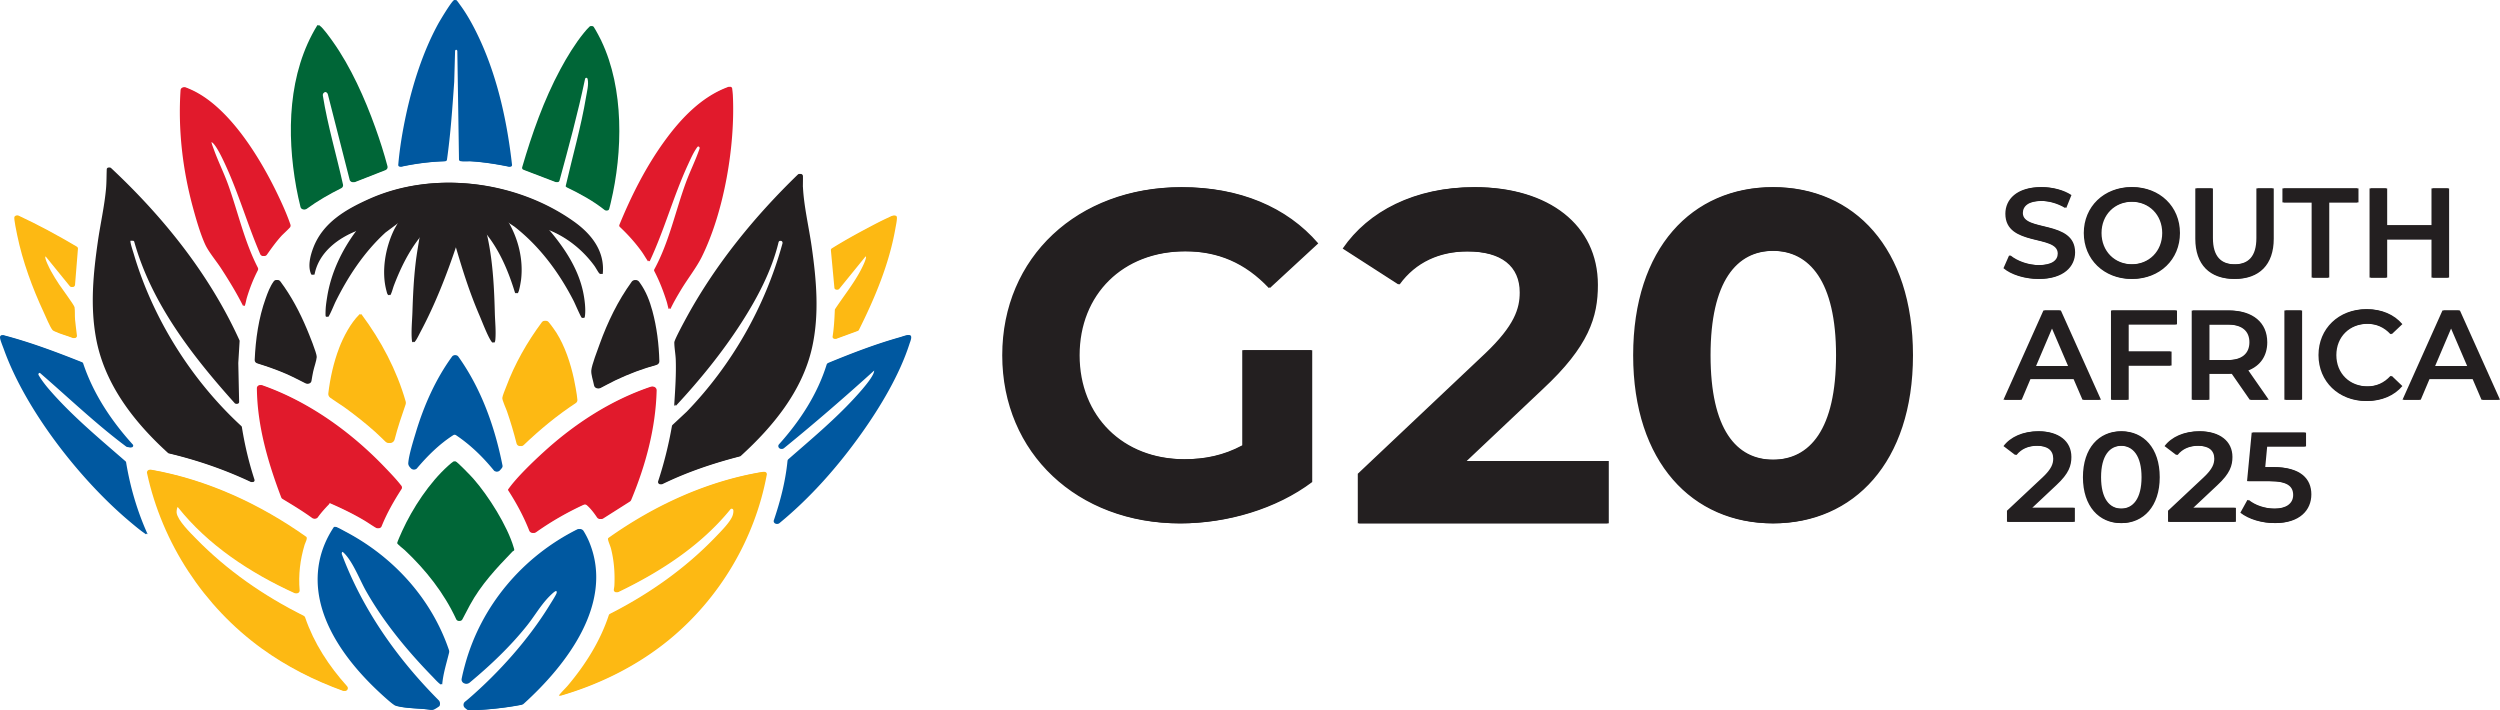 <svg xmlns="http://www.w3.org/2000/svg" id="Layer_2" data-name="Layer 2" viewBox="0 0 1189.95 338.16"><defs><style>.cls-1{fill:#231f20}.cls-2{fill:#006637}.cls-3{fill:#0058a0}.cls-4{fill:#fdb913}.cls-5{fill:#e11a2c}</style></defs><g id="Layer_1-2" data-name="Layer 1"><path d="M591.88 211.97c-9.06 4.86-18.12 6.63-27.84 6.63-29.61 0-50.16-20.55-50.16-49.5s20.55-49.5 50.61-49.5c15.69 0 28.73 5.52 40 17.46l22.98-21.21c-15.03-17.46-37.57-26.74-64.75-26.74-49.28 0-85.08 33.37-85.08 80s35.8 80 84.41 80c22.1 0 45.52-6.85 62.54-19.67v-62.76h-32.71v45.3ZM698.1 219.43l36.18-34.16c22.02-20.45 26.29-34.38 26.29-49.66 0-28.54-23.37-46.51-58.42-46.51-28.31 0-50.33 11.46-62.47 29.21l26.52 17.08c7.64-10.56 19.1-15.73 32.58-15.73 16.63 0 25.17 7.19 25.17 19.55 0 7.64-2.47 15.73-16.4 28.99l-60.67 57.3v23.59h118.87v-29.66h-67.64ZM874.52 169.1c0 35.14-12.38 49.72-30.28 49.72s-30.05-14.58-30.05-49.72 12.37-49.72 30.05-49.72 30.28 14.58 30.28 49.72m36.02 0c0-51.05-28.07-80-66.3-80s-66.29 28.95-66.29 80 28.28 80 66.29 80 66.3-28.95 66.3-80M970.75 132.75c11.5 0 16.96-5.82 16.96-12.62 0-15.59-24.87-9.71-24.87-18.74 0-3.22 2.64-5.76 9.11-5.76 3.65 0 7.79 1.09 11.56 3.34l2.46-6.13c-3.66-2.43-8.93-3.76-13.96-3.76-11.5 0-16.9 5.82-16.9 12.68 0 15.77 24.93 9.77 24.93 18.93 0 3.16-2.76 5.52-9.29 5.52-5.15 0-10.49-1.94-13.84-4.67l-2.7 6.13c3.47 3.03 10.01 5.09 16.54 5.09M1029.77 110.91c0 8.67-6.29 14.92-14.74 14.92s-14.74-6.25-14.74-14.92 6.29-14.92 14.74-14.92 14.74 6.25 14.74 14.92m7.85 0c0-12.62-9.59-21.84-22.59-21.84s-22.59 9.28-22.59 21.84 9.59 21.84 22.59 21.84 22.59-9.22 22.59-21.84M1063.92 132.75c11.44 0 18.34-6.73 18.34-19.11V89.68h-7.67v23.66c0 8.73-3.83 12.5-10.61 12.5s-10.67-3.76-10.67-12.5V89.68h-7.79v23.96c0 12.37 6.89 19.11 18.4 19.11M1100.89 132.14h7.79V96.35h13.91v-6.67h-35.6v6.67h13.9v35.79zM1157.94 89.68v17.53h-21.69V89.68h-7.79v42.46h7.79v-18.2h21.69v18.2h7.79V89.68h-7.79zM984.98 174.24h-15.87l7.9-18.56 7.96 18.56Zm15.03 16.01-19.07-42.46h-7.72l-19.01 42.46h8.09l4.16-9.83h21.12l4.23 9.83h8.2ZM1036.21 154.4v-6.61h-30.83v42.46h7.84V174h20.4v-6.68h-20.4V154.4h22.99zM1071.27 162.9c0 5.34-3.56 8.49-10.44 8.49h-9.17v-16.92h9.17c6.88 0 10.44 3.09 10.44 8.43m7.9 0c0-9.4-6.88-15.1-17.98-15.1h-17.38v42.46h7.84v-12.37h9.53c.54 0 1.09 0 1.63-.06l8.63 12.44h8.45l-9.71-13.95c5.73-2.24 8.99-6.98 8.99-13.41M1087.92 147.79h7.84v42.46h-7.84zM1126.72 190.86c6.94 0 12.85-2.49 16.77-7.1l-5.07-4.85c-3.08 3.4-6.88 5.03-11.28 5.03-8.75 0-15.08-6.19-15.08-14.92s6.34-14.92 15.08-14.92c4.41 0 8.21 1.64 11.28 4.97l5.07-4.79c-3.92-4.61-9.83-7.1-16.71-7.1-12.97 0-22.63 9.16-22.63 21.84s9.65 21.84 22.57 21.84M1166.96 155.68l7.97 18.56h-15.87l7.9-18.56Zm-3.8-7.89-19.01 42.46h8.09l4.16-9.83h21.12l4.22 9.83h8.21l-19.07-42.46h-7.72ZM967.31 241.7l11.5-10.8c5.96-5.52 7.13-9.28 7.13-13.41 0-7.52-6.02-12.19-15.37-12.19-7.07 0-13.03 2.61-16.35 7.04l5.6 4.25c2.4-3.03 5.9-4.43 10.08-4.43 5.29 0 7.99 2.24 7.99 6.13 0 2.37-.74 4.85-4.92 8.8l-17.09 16.01v5.28h31.72v-6.67h-20.29ZM1019.93 227.14c0 10.25-4.06 14.98-9.96 14.98s-9.9-4.73-9.9-14.98 4.06-14.98 9.9-14.98 9.96 4.73 9.96 14.98m8.06 0c0-13.95-7.75-21.84-18.01-21.84s-17.95 7.89-17.95 21.84 7.75 21.84 17.95 21.84 18.01-7.89 18.01-21.84M1043.97 241.7l11.5-10.8c5.96-5.52 7.13-9.28 7.13-13.41 0-7.52-6.02-12.19-15.37-12.19-7.07 0-13.03 2.61-16.35 7.04l5.6 4.25c2.4-3.03 5.9-4.43 10.08-4.43 5.29 0 7.99 2.24 7.99 6.13 0 2.37-.74 4.85-4.92 8.8l-17.09 16.01v5.28h31.72v-6.67h-20.29ZM1082.33 222.35h-4.12l.92-9.83h18.5v-6.61h-25.27l-2.21 23.11h10.39c8.91 0 11.56 2.55 11.56 6.61s-3.38 6.49-9.1 6.49c-4.86 0-9.53-1.64-12.66-4.19l-3.38 6.13c3.93 3.09 10.08 4.91 16.17 4.91 11.56 0 17.03-6.19 17.03-13.65s-5.1-12.98-17.83-12.98" class="cls-1"/><path d="M348.8 45.03c-.05-.91-.18-1.93-.3-2.91a.918.918 0 0 0-1.22-.75c-12.81 4.63-22.71 15.18-30.49 25.94-8.79 12.15-15.7 25.86-21.37 39.7a.898.898 0 0 0 .22 1.01c3.79 3.56 7.26 7.41 10.31 11.62 1.02 1.4 1.86 2.94 2.84 4.36.13.19-.04.4.49.28 7-14.93 11.28-30.96 18.19-45.93 1.15-2.49 2.27-5.07 3.77-7.38.09-.14.35-.53.69-1 .61-.86 1.97-.18 1.63.82-1.86 5.47-4.5 10.67-6.49 16.1-5.04 13.74-7.97 28.36-15.03 41.32-.15.26-.15.58 0 .85 2.42 4.63 4.3 9.49 5.88 14.47.32 1.02.51 2.1.81 3.12.09.32-.13.38.44.32 1.49-3.16 3.29-6.22 5.1-9.22 3.02-5.02 7.3-10.47 9.8-15.55 10.68-21.67 15.96-53.16 14.74-77.15M310.21 184.14c-18.93 6.39-36.11 17.59-50.77 30.95-5.11 4.65-12.72 11.94-16.68 17.45-.16.22-.43.46-.33.76 3.94 6.08 7.42 12.51 10.07 19.25.41 1.05 1.71 1.44 2.64.79 7.18-5.09 14.83-9.48 22.84-13.17.63-.29 1.37-.19 1.89.26 1.89 1.64 3.46 3.72 4.88 5.83.53.79 1.6 1.02 2.4.5l12.61-8c.31-.19.54-.47.68-.81 6.87-16.45 11.66-34.2 12.11-52.12.03-1.22-1.17-2.1-2.33-1.7M191.1 232.85c.34-.53.31-1.22-.1-1.71-.1-.13-.21-.25-.29-.35-2.12-2.73-5.14-5.87-7.57-8.4-16.05-16.77-36.16-31.25-58.29-39-.97-.34-1.99.38-1.98 1.4.18 17.91 5.28 35.33 11.58 51.94.12.31.33.57.62.74 4.79 2.9 9.6 5.79 14.13 9.09.67.48 1.6.34 2.07-.33 1.61-2.23 3.35-4.16 5.31-6.18.31-.31.23-.84.84-.65 5.56 2.4 11.02 5.04 16.23 8.11 2 1.17 3.9 2.55 5.89 3.71.77.45 1.77.11 2.1-.71 2.49-6.2 5.83-12.04 9.44-17.66M137.94 108.35c.36-.4.47-.96.3-1.46-1.65-4.81-3.76-9.5-5.95-14.08-8.34-17.44-23.22-42.18-41.6-50.26-.29-.13-1.23-.54-2.14-.89-.93-.35-1.95.29-2.01 1.28-1.24 18.72.99 37.82 5.9 55.87 1.48 5.46 3.49 12.45 5.82 17.54 1.64 3.56 5.26 7.84 7.51 11.29 3.78 5.82 7.44 11.78 10.54 17.99.29.07.25-.23.32-.44.38-1.1.54-2.36.88-3.49 1.35-4.48 3.05-8.84 5.2-12.99.22-.42.22-.92 0-1.34-6.41-12.49-9.38-26.29-14.09-39.41-2.06-5.74-4.84-11.23-6.87-16.94-.28-.78-.95-2.41-1.03-3.12-.05-.46.23-.4.51-.29 2.16.87 5.92 9.25 6.99 11.59 6.2 13.6 10.32 28.04 16.24 41.76.46 1.07 1.92 1.22 2.59.27 2.18-3.09 4.38-6.17 6.93-8.97.56-.62 2.9-2.74 3.97-3.94" class="cls-5"/><path d="M184.44 79.14c-1.63-6.18-3.62-12.38-5.79-18.41-4.96-13.84-11.7-28.95-20.24-40.94-1.28-1.8-4.57-6.45-6.21-7.57-.19-.13-.23-.3-.55-.21-14 22.75-14.67 51.54-10.03 77.22.56 3.11 1.26 6.21 2.01 9.28.26 1.05 1.5 1.51 2.38.87 5.16-3.76 10.71-6.97 16.44-9.81.63-.31.97-1 .82-1.68-3.09-14.02-7.3-28.1-9.58-42.26 0-.03-.01-.07-.02-.1-.31-1.92 2.51-2.51 2.99-.62l10.37 40.66c.23.89 1.18 1.38 2.04 1.04l14.45-5.66c.72-.28 1.12-1.05.92-1.79m60.25 182.87c.21-.35-.05-1-.16-1.38-3-10.34-12.08-24.7-19.22-32.8-.97-1.1-7.79-8.26-8.56-8.28-.45-.01-2.27 1.64-2.75 2.06-9.02 8.08-16.98 20.18-21.99 31.14-.36.78-2.38 5.31-2.37 5.71.01.53 3.02 2.8 3.62 3.37 10.06 9.47 18.7 20.38 24.5 32.92.45.97 1.81 1 2.31.06l3.55-6.74c5.35-9.86 12.65-17.6 20.34-25.59.21-.21.69-.4.73-.47m41.58-242.54c-.37-.78-2.48-4.89-3.65-6.66-.32-.48-1-.56-1.42-.16-.94.89-1.85 1.98-2.65 2.94-4.18 5.11-8.12 11.58-11.24 17.4-7.89 14.68-13.5 30.66-18.17 46.63-.14.46.11.95.56 1.13l15.36 5.87c.52.2 1.09-.09 1.24-.62 4.37-16.05 8.76-32.12 12.17-48.41.21-.98 1.6-.99 1.83 0 .61 2.64-.32 5.97-.73 8.47-2.37 14.27-6.5 28.5-9.73 42.59l.25.28c.08.09.17.16.28.21 6.33 3.05 12.58 6.45 18.08 10.83.52.41 1.3.18 1.49-.45.34-1.15.7-2.76.79-3.13 5.74-24.05 6.36-54.2-4.47-76.89" class="cls-2"/><path d="M382.17 89.07c-.03-.66.05-3.26.02-5.22-.02-.94-1.16-1.42-1.84-.76-20.49 19.83-38.92 42.43-52.66 67.43-.99 1.81-6.13 11.22-6.13 12.46 0 2.52.6 5.65.69 8.28.23 6.8-.25 13.92-.68 20.71-.02.34-.08.93.12 1.21 11.35-12.2 22.05-25.34 31.07-39.35 7.6-11.81 14.51-24.76 17.81-38.49.12-.5.57-.85 1.09-.83h.37c.7.04 1.2.7 1.01 1.37-8.2 29.91-23.96 57.7-45.52 80.02l-6.78 6.33c-.17.16-.28.37-.32.6-1.56 8.9-3.74 17.68-6.56 26.26-.29.9.65 1.71 1.5 1.3 11.73-5.71 24.16-9.9 36.82-13.16.17-.04.33-.13.46-.25 15.3-13.92 29.24-30.85 33.87-51.45 3.57-15.91 2.1-32.31-.19-48.3-1.31-9.16-3.67-18.99-4.13-28.16M286.89 130.39c1.12-10.72-5.27-18.9-13.54-24.82-27.04-19.36-66.26-24.62-96.97-10.91-11.18 4.99-22.07 11.26-26.65 23.24-1.46 3.82-2.79 8.99-.94 12.82h.91c1.97-10.5 11.1-17.41 20.62-21.05-7.01 9.39-12.17 20.11-14.01 31.76-.28 1.75-.61 3.87-.7 5.62-.04.69-.13 2.96 0 3.46.04.15.48.32.57.31.52-.06 2.95-6.03 3.43-7 6.06-12.26 13.74-23.88 23.9-33.17l6.59-4.9c-.56 1.32-1.39 2.48-2.01 3.78-4.11 8.58-6.06 19.77-3.5 29.06.11.41.21.97.42 1.33.71 1.24 1.03.16 1.31-.54.47-1.17.76-2.42 1.21-3.6 3.17-8.29 7.24-16.61 12.89-23.49-.68 4.18-1.45 8.35-1.95 12.56-.93 7.82-1.31 15.66-1.56 23.53-.13 4.14-.69 9.69-.24 13.74.17 1.55.98.33 1.42-.35.75-1.17 1.54-2.84 2.22-4.12 6.83-12.86 12.27-26.77 16.9-40.56.5-.09.27.22.35.51 3.4 11.57 6.51 21.48 11.29 32.62 1.34 3.13 3.85 9.76 5.63 12.29.85 1.21 1.2.19 1.29-.83.36-4.13-.13-8.53-.24-12.65-.23-8.82-.61-17.59-1.78-26.36-.53-4-1.24-7.99-2.16-11.91 6.77 8.23 10.99 18.3 14.09 28.41.12.34.36.46.71.35.69-.21 1.56-5.72 1.66-6.64 1.05-9.46-1.35-19.21-6.14-27.36l3.49 2.31c12.04 9.36 21.34 21.92 28.24 35.4.55 1.07 3.44 7.76 3.83 7.97.49.25.79.09.88-.44.59-3.33-.1-8.5-.81-11.84-2.39-11.24-8.98-21.07-16.32-29.69 8.97 3.44 16.73 9.66 22.35 17.37.5.68 1.94 3.29 2.33 3.57.33.23.62.24 1 .2M121.14 228.33c-2.67-8.16-4.66-16.55-6.01-25.04a.842.842 0 0 0-.26-.49c-23.59-21.68-42.09-51.06-51.15-81.78-.47-1.6-1.57-4.71-1.65-6.21-.02-.45 0-.28.32-.33.4-.06.88 0 1.33 0 .37.01.69.27.79.63 8.24 29.38 27.68 54.35 47.8 76.78.54.6 1.53.21 1.51-.59l-.4-18.47v-.07l.63-10.41c0-.14-.02-.28-.08-.41-14.2-31.24-36.11-58.57-61.1-81.95-.54-.5-1.43-.14-1.46.59-.13 3.05-.07 6.11-.34 9.15-.74 8.36-2.72 16.98-3.91 25.33-2.2 15.35-3.66 30.51-.85 45.9 4.01 21.93 18.1 39.95 34.24 54.63.11.1.24.17.38.2 13.45 3.19 26.53 7.7 39 13.58.69.32 1.43-.32 1.19-1.04" class="cls-1"/><path d="M162.02 165.66c-2.63 6.86-4.27 14.28-5.15 21.59-.1.8.26 1.6.92 2.07 1.88 1.35 5.69 3.79 6.44 4.33 5.12 3.68 10.15 7.65 14.86 11.84 1.72 1.53 3.33 3.18 5 4.76 1.25 1.18 3.32.59 3.74-1.06 1.44-5.66 3.32-11.19 5.24-16.7.15-.44.17-.91.04-1.35-4.3-15.06-11.74-29.02-21.06-41.56-.33-.08-.35.05-.53.23-4.06 4.05-7.47 10.52-9.51 15.85M241.49 184.19c-.46 1.23-1.7 4.1-1.8 5.2-.1 1.04 1.73 4.96 2.19 6.29 1.75 5.07 3.28 10.2 4.59 15.4.31 1.23 1.85 1.67 2.77.79 7.69-7.35 15.92-14.18 24.84-20.03.5-.33.78-.9.75-1.49-.16-2.55-1.38-8.78-1.66-10.04-1.63-7.49-4.26-15.49-8.36-22-.39-.62-2.27-3.36-3.69-5.03-.69-.81-1.97-.76-2.61.09-6.98 9.39-12.94 19.85-17.01 30.81" class="cls-4"/><path d="M215.91 207.01c.48-.31 1.1-.3 1.58.02 6.94 4.61 12.92 10.45 18.17 16.87.55.67 1.57.72 2.17.09.46-.48.93-1 1.2-1.46.17-.29.22-.64.15-.97-3.65-18.38-10.09-36.53-21.04-51.85a1.45 1.45 0 0 0-2.35-.01c-7.86 10.77-13.44 23.4-17.26 36.13-1.2 4-3.28 10.53-3.6 14.53-.09 1.11.61 1.92 1.39 2.68.6.59 1.58.54 2.12-.1 5.11-6.02 10.78-11.66 17.48-15.92M18.4 178.6c-.46-.81.57-1.64 1.28-1.03 0 0 .01 0 .02.01 13.58 11.74 26.64 24.29 41.04 35.03.12.09.25.14.4.16l1.32.17c.76.1 1.24-.8.73-1.37-10.23-11.32-18.76-24.08-23.61-38.63a.862.862 0 0 0-.48-.51c-12.32-4.9-24.8-9.6-37.65-12.94-.77.32-.92.65-.81 1.47.17 1.21 1.3 3.93 1.77 5.23 10.37 29.03 36.22 62.09 59.78 81.92 2.26 1.91 5.04 4.25 7.46 5.89.16.11.36.46.55.11-4.88-10.82-8.24-22.32-10.17-34.04a.856.856 0 0 0-.27-.49c-11.83-10.3-24.23-20.59-34.68-32.29-1.22-1.37-2.59-2.94-3.71-4.39-.43-.56-1.99-2.59-2.96-4.31m146.11 74.51c-.95-.5-3.72-2.08-4.54-2.27-.16-.04-.29-.14-.44 0-3.37 5.02-5.82 10.7-6.96 16.65-4.72 24.66 12.61 47.51 29.79 63.16 1.16 1.05 5.41 4.96 6.54 5.28 4.87 1.4 11.27 1.13 16.44 1.93.5.08 1 0 1.44-.23.89-.47 2.16-1.29 2.37-1.54.24-.28.31-.89.26-1.45-.04-.52-.29-1-.66-1.37-19.81-19.9-36.25-43.25-46.1-69.62.08-1.83 1.11-1 1.93-.15 4.18 4.33 7.24 12.54 10.29 17.91 8.41 14.84 19.75 28.54 31.65 40.74.92.95 2.31 2.51 3.3 3.26.22.17.28.42.66.33.44-5.12 2.05-10.07 3.26-15.05.1-.43.09-.88-.06-1.29-8.3-24.43-26.36-44.28-49.16-56.29m79.19-174.65c-2.23-19.69-6.49-39.75-14.54-57.88-2.72-6.11-6.2-12.86-10.18-18.23-.37-.5-1.23-1.77-1.61-2.11-.22-.2-.27-.29-.61-.2-1.11.29-6.86 9.92-7.73 11.53-7.14 13.12-12.06 28.55-15.19 43.13-1.68 7.83-3.01 15.8-3.7 23.77-.05.56.46.99 1.01.87 6.82-1.48 13.8-2.36 20.78-2.59.4-.01.74-.31.8-.71 1.74-12.3 2.58-24.71 3.45-37.1l.41-14.58c.01-.45.38-.8.83-.8s.83.36.84.81l.79 51.54c0 .42.32.77.74.81 1.27.13 3.76 0 4.4.04 6.21.37 12.44 1.34 18.52 2.59a.832.832 0 0 0 1-.9m36.9 179.93c-.78-1.94-1.75-3.84-2.86-5.63a1.956 1.956 0 0 0-2.53-.71c-25.94 13.03-45.6 36.27-53.27 64.28-.61 2.22-1.18 4.48-1.63 6.75-.35 1.8 1.76 3.06 3.17 1.88 9.89-8.21 19.41-17.24 27.37-27.23 3.38-4.25 6.18-9.1 9.88-13.08.68-.73 2.78-2.86 3.58-3.21.81-.36 1.4-.21 1.22.76-.16.89-2.93 5.15-3.6 6.25-9.95 16.1-23.77 31.54-38.07 43.95-.61.53-1.26 1.07-1.92 1.58-.96.75-1 2.19-.08 2.99h.01c.3.26.73.64 1.15.9.33.21.73.31 1.12.29 8.1-.36 16.18-1.13 24.13-2.67.36-.07.68-.23.95-.47 20.42-18.45 43.01-47.73 31.37-76.64m152.03-98.87c-.81.04-2.97.82-3.93 1.09-11.56 3.26-22.86 7.61-33.93 12.18-.35.15-.61.44-.73.8-4.43 14.22-12.75 26.88-22.66 37.92-1.03 1.15.51 2.84 1.72 1.87.01 0 .02-.02.04-.03 14.74-11.98 29.09-24.41 43.16-37.15.46-.09.36.22.33.54-.32 3.5-10.52 14.1-13.39 17.01-8.64 8.78-18.13 16.74-27.4 24.85-.24.21-.39.51-.42.83-.95 9.66-3.4 19.08-6.5 28.24-.41 1.21 1.04 2.2 2.03 1.39 14.93-12.26 27.89-27.02 39.06-42.7 8.97-12.6 18.16-27.93 22.88-42.69.31-.97 1.81-4.25-.25-4.15" class="cls-3"/><path d="M426.85 103.13c-.59-1.2-2.59.07-3.48.47-3.61 1.61-7.39 3.66-10.9 5.52-5.4 2.86-10.74 5.87-15.93 9.1a.96.96 0 0 0-.45.9l1.67 17.87c.08.85 1.16 1.17 1.7.51l12.35-15.21c.14-.17.32-.28.53-.33l.34-.08c.8.79-2.24 6.51-2.82 7.56-3.4 6.18-7.89 11.78-11.74 17.63-.1.15-.15.31-.16.49-.17 4.22-.4 8.45-1.05 12.62-.11.71.6 1.28 1.28 1.03l10.11-3.71c.23-.08.42-.25.53-.47 7.63-15.25 14.44-31.5 17.38-48.4.19-1.08.98-4.75.62-5.49M364.99 225.89c.14-.75-.52-1.41-1.28-1.29-26.64 4.36-51.72 15.99-73.55 31.47-.19.18-.19.36-.17.61.11 1.02 1.13 3.24 1.44 4.48 1.44 5.72 1.88 11.49 1.61 17.39-.03.67-.17 1.38-.27 2.09-.12.87.79 1.53 1.59 1.14 20.04-9.63 39.26-22.06 53.33-39.38.63-.78 1.91-.41 1.98.59.05.8-.12 1.67-.33 2.3-.97 3.03-5.69 7.73-8.01 10.15-14.44 15.08-31.78 27.29-50.42 36.75-.26.13-.45.36-.54.63-4.07 12.36-11.07 23.44-19.4 33.36-1.2 1.43-2.86 2.94-3.96 4.36-.17.22-.43.28-.33.65 18.75-5.43 36.61-14.26 51.7-26.6 24.15-19.75 40.94-48.05 46.6-78.69" class="cls-4"/><path d="M313.84 171.94c-.21-8.03-1.21-16.2-3.31-23.94-1.28-4.71-3.03-9.33-5.91-13.32-.08-.11-.26-.35-.47-.64-.72-.95-2.15-.93-2.85.03-6.58 9.07-11.51 19.26-15.3 29.78-1.01 2.81-3.73 9.84-3.95 12.43-.17 2.01.84 4.73 1.31 7.16.22 1.13 1.49 1.74 2.52 1.22 2.37-1.2 4.67-2.52 7.07-3.66 6.28-2.98 12.84-5.51 19.58-7.33.79-.21 1.33-.92 1.31-1.73" class="cls-1"/><path d="M165.23 326.66c-8.64-9.6-15.82-20.52-20-32.8-.11-.33-.34-.6-.66-.75-18.96-9.46-36.58-21.65-51.34-36.81-2.65-2.71-8.72-8.64-9.16-12.27-.08-.68.14-3.5 1.16-2.67 14.36 18.14 34.52 31.34 55.52 40.92.92.42 1.96-.31 1.87-1.32-.62-7.37.23-14.54 2.37-21.66.29-.98 1.52-3.04.83-3.76-21.97-15.57-46.98-27.18-73.71-31.93-.92-.16-1.73.66-1.53 1.57 7.22 33.31 26.97 63.5 54.64 83.52 11.77 8.52 24.87 15.14 38.56 20.09.03 0 .05.02.08.03 1.29.38 2.27-1.15 1.37-2.15" class="cls-4"/><path d="M149.08 176.79c.4-1.87 1.58-5.21 1.68-6.86.1-1.7-3.8-11.19-4.72-13.37-3.32-7.93-7.44-15.73-12.62-22.64-.63-.84-1.9-.86-2.52-.02-1.76 2.41-2.87 5.41-3.85 8.15-3.37 9.38-4.78 19.36-5.22 29.3-.03.7.42 1.34 1.1 1.55 4.64 1.47 9.26 3.03 13.72 4.98 3.18 1.39 6.26 3.01 9.36 4.56.95.47 2.08-.1 2.25-1.14.25-1.51.5-3.02.82-4.51" class="cls-1"/><path d="m35.71 135.61 1.39-17.21c.03-.4-.17-.78-.51-.99-9.05-5.36-18.32-10.38-27.87-14.83-.44-.15-1.15.3-1.28.72-.28.9 1.05 7.21 1.34 8.61 2.56 12.46 7.26 25.22 12.63 36.73.89 1.91 2.98 6.97 4.11 8.35.35.43.73.55 1.2.77 2.57 1.22 5.68 1.97 8.45 3.08.74.3 1.54-.3 1.45-1.1-.29-2.55-.67-5.1-.9-7.65-.16-1.78.03-4.18-.24-5.87-.16-1.01-6.22-9.12-7.32-10.82-1.34-2.08-2.73-4.2-3.9-6.38-.52-.97-3.37-6.38-2.6-7.12l.31.07c.23.05.44.18.59.37l11.26 13.86c.6.74 1.8.37 1.88-.58" class="cls-4"/><path d="M591.28 211.97c-9.06 4.86-18.12 6.63-27.84 6.63-29.61 0-50.16-20.55-50.16-49.5s20.55-49.5 50.61-49.5c15.69 0 28.73 5.52 40 17.46l22.98-21.21c-15.03-17.46-37.57-26.74-64.75-26.74-49.28 0-85.08 33.37-85.08 80s35.8 80 84.41 80c22.1 0 45.52-6.85 62.54-19.67v-62.76h-32.71v45.3ZM697.5 219.43l36.18-34.16c22.02-20.45 26.29-34.38 26.29-49.66 0-28.54-23.37-46.51-58.42-46.51-28.31 0-50.33 11.46-62.47 29.21l26.52 17.08c7.64-10.56 19.1-15.73 32.58-15.73 16.63 0 25.17 7.19 25.17 19.55 0 7.64-2.47 15.73-16.4 28.99l-60.67 57.3v23.59h118.87v-29.66h-67.64ZM873.92 169.1c0 35.14-12.38 49.72-30.28 49.72s-30.05-14.58-30.05-49.72 12.37-49.72 30.05-49.72 30.28 14.58 30.28 49.72m36.02 0c0-51.05-28.07-80-66.3-80s-66.29 28.95-66.29 80 28.28 80 66.29 80 66.3-28.95 66.3-80M970.15 132.74c11.5 0 16.96-5.82 16.96-12.62 0-15.59-24.87-9.71-24.87-18.74 0-3.22 2.64-5.76 9.11-5.76 3.65 0 7.79 1.09 11.56 3.34l2.46-6.13c-3.66-2.43-8.93-3.76-13.96-3.76-11.5 0-16.9 5.82-16.9 12.68 0 15.77 24.93 9.77 24.93 18.93 0 3.16-2.76 5.52-9.29 5.52-5.15 0-10.49-1.94-13.84-4.67l-2.7 6.13c3.47 3.03 10.01 5.09 16.54 5.09M1029.17 110.91c0 8.67-6.29 14.92-14.74 14.92s-14.74-6.25-14.74-14.92 6.29-14.92 14.74-14.92 14.74 6.25 14.74 14.92m7.85 0c0-12.62-9.59-21.84-22.59-21.84s-22.59 9.28-22.59 21.84 9.59 21.84 22.59 21.84 22.59-9.22 22.59-21.84M1063.32 132.74c11.44 0 18.34-6.73 18.34-19.11V89.67h-7.67v23.66c0 8.73-3.83 12.5-10.61 12.5s-10.67-3.76-10.67-12.5V89.67h-7.79v23.96c0 12.37 6.89 19.11 18.4 19.11M1100.29 132.14h7.79V96.35h13.91v-6.67h-35.6v6.67h13.9v35.79zM1157.34 89.68v17.53h-21.69V89.68h-7.79v42.46h7.79v-18.2h21.69v18.2h7.79V89.68h-7.79zM984.38 174.24h-15.87l7.9-18.56 7.96 18.56Zm15.03 16.01-19.07-42.46h-7.72l-19.01 42.46h8.09l4.16-9.83h21.12l4.23 9.83h8.2ZM1035.61 154.4v-6.61h-30.83v42.46h7.84V174h20.4v-6.68h-20.4V154.4h22.99zM1070.67 162.9c0 5.34-3.56 8.49-10.44 8.49h-9.17v-16.92h9.17c6.88 0 10.44 3.09 10.44 8.43m7.9 0c0-9.4-6.88-15.1-17.98-15.1h-17.38v42.46h7.84v-12.37h9.53c.54 0 1.09 0 1.63-.06l8.63 12.44h8.45l-9.71-13.95c5.73-2.24 8.99-6.98 8.99-13.41M1087.32 147.79h7.84v42.46h-7.84zM1126.12 190.86c6.94 0 12.85-2.49 16.77-7.1l-5.07-4.85c-3.08 3.4-6.88 5.03-11.28 5.03-8.75 0-15.08-6.19-15.08-14.92s6.34-14.92 15.08-14.92c4.41 0 8.21 1.64 11.28 4.97l5.07-4.79c-3.92-4.61-9.83-7.1-16.71-7.1-12.97 0-22.63 9.16-22.63 21.84s9.65 21.84 22.57 21.84M1166.36 155.68l7.97 18.56h-15.87l7.9-18.56Zm-3.8-7.89-19.01 42.46h8.09l4.16-9.83h21.12l4.22 9.83h8.21l-19.07-42.46h-7.72ZM966.71 241.69l11.5-10.8c5.96-5.52 7.13-9.28 7.13-13.41 0-7.52-6.02-12.19-15.37-12.19-7.07 0-13.03 2.61-16.35 7.04l5.6 4.25c2.4-3.03 5.9-4.43 10.08-4.43 5.29 0 7.99 2.24 7.99 6.13 0 2.37-.74 4.85-4.92 8.8l-17.09 16.01v5.28H987v-6.67h-20.29ZM1019.33 227.14c0 10.25-4.06 14.98-9.96 14.98s-9.9-4.73-9.9-14.98 4.06-14.98 9.9-14.98 9.96 4.73 9.96 14.98m8.06 0c0-13.95-7.75-21.84-18.01-21.84s-17.95 7.89-17.95 21.84 7.75 21.84 17.95 21.84 18.01-7.89 18.01-21.84M1043.37 241.69l11.5-10.8c5.96-5.52 7.13-9.28 7.13-13.41 0-7.52-6.02-12.19-15.37-12.19-7.07 0-13.03 2.61-16.35 7.04l5.6 4.25c2.4-3.03 5.9-4.43 10.08-4.43 5.29 0 7.99 2.24 7.99 6.13 0 2.37-.74 4.85-4.92 8.8l-17.09 16.01v5.28h31.72v-6.67h-20.29ZM1081.73 222.34h-4.12l.92-9.83h18.5v-6.61h-25.27l-2.21 23.11h10.39c8.91 0 11.56 2.55 11.56 6.61s-3.38 6.49-9.1 6.49c-4.86 0-9.53-1.64-12.66-4.19l-3.38 6.13c3.93 3.09 10.08 4.91 16.17 4.91 11.56 0 17.03-6.19 17.03-13.65s-5.1-12.98-17.83-12.98" class="cls-1"/><path d="M348.2 45.03c-.05-.91-.18-1.93-.3-2.91a.918.918 0 0 0-1.22-.75c-12.81 4.63-22.71 15.18-30.49 25.94-8.79 12.15-15.7 25.86-21.37 39.7a.898.898 0 0 0 .22 1.01c3.79 3.56 7.26 7.41 10.31 11.62 1.02 1.4 1.86 2.94 2.84 4.36.13.19-.04.4.49.28 7-14.93 11.28-30.96 18.19-45.93 1.15-2.49 2.27-5.07 3.77-7.38.09-.14.35-.53.69-1 .61-.86 1.97-.18 1.63.82-1.86 5.47-4.5 10.67-6.49 16.1-5.04 13.74-7.97 28.36-15.03 41.32-.15.26-.15.58 0 .85 2.42 4.63 4.3 9.49 5.88 14.47.32 1.02.51 2.1.81 3.12.09.32-.13.38.44.32 1.49-3.16 3.29-6.22 5.1-9.22 3.02-5.02 7.3-10.47 9.8-15.55 10.68-21.67 15.96-53.16 14.74-77.15M309.61 184.14c-18.93 6.39-36.11 17.59-50.77 30.95-5.11 4.65-12.72 11.94-16.68 17.45-.16.22-.43.46-.33.76 3.94 6.08 7.42 12.51 10.07 19.25.41 1.05 1.71 1.44 2.64.79 7.18-5.09 14.83-9.48 22.84-13.17.63-.29 1.37-.19 1.89.26 1.89 1.64 3.46 3.72 4.88 5.83.53.79 1.6 1.02 2.4.5l12.61-8c.31-.19.54-.47.68-.81 6.87-16.45 11.66-34.2 12.11-52.12.03-1.22-1.17-2.1-2.33-1.7M190.5 232.85c.34-.53.31-1.22-.1-1.71-.1-.13-.21-.25-.29-.35-2.12-2.73-5.14-5.87-7.57-8.4-16.05-16.77-36.16-31.25-58.29-39-.97-.34-1.99.38-1.98 1.4.18 17.91 5.28 35.33 11.58 51.94.12.31.33.57.62.74 4.79 2.9 9.6 5.79 14.13 9.09.67.48 1.6.34 2.07-.33 1.61-2.23 3.35-4.16 5.31-6.18.31-.31.23-.84.84-.65 5.56 2.4 11.02 5.04 16.23 8.11 2 1.17 3.9 2.55 5.89 3.71.77.45 1.77.11 2.1-.71 2.49-6.2 5.83-12.04 9.44-17.66M137.34 108.35c.36-.4.47-.96.3-1.46-1.65-4.81-3.76-9.5-5.95-14.08-8.34-17.44-23.22-42.18-41.6-50.26-.29-.13-1.23-.54-2.14-.89-.93-.35-1.95.29-2.01 1.28-1.24 18.72.99 37.82 5.9 55.87 1.48 5.46 3.49 12.45 5.82 17.54 1.64 3.56 5.26 7.84 7.51 11.29 3.78 5.82 7.44 11.78 10.54 17.99.29.07.25-.23.32-.44.38-1.1.54-2.36.88-3.49 1.35-4.48 3.05-8.84 5.2-12.99.22-.42.22-.92 0-1.34-6.41-12.49-9.38-26.29-14.09-39.41-2.06-5.74-4.84-11.23-6.87-16.94-.28-.78-.95-2.41-1.03-3.12-.05-.46.23-.4.51-.29 2.16.87 5.92 9.25 6.99 11.59 6.2 13.6 10.32 28.04 16.24 41.76.46 1.07 1.92 1.22 2.59.27 2.18-3.09 4.38-6.17 6.93-8.97.56-.62 2.9-2.74 3.97-3.94" class="cls-5"/><path d="M183.84 79.14c-1.63-6.18-3.62-12.38-5.79-18.41-4.96-13.84-11.7-28.95-20.24-40.94-1.28-1.8-4.57-6.45-6.21-7.57-.19-.13-.23-.3-.55-.21-14 22.75-14.67 51.54-10.03 77.22.56 3.11 1.26 6.21 2.01 9.28.26 1.05 1.5 1.51 2.38.87 5.16-3.76 10.71-6.97 16.44-9.81.63-.31.97-1 .82-1.68-3.09-14.02-7.3-28.1-9.58-42.26 0-.03-.01-.07-.02-.1-.31-1.92 2.51-2.51 2.99-.62l10.37 40.66c.23.89 1.18 1.38 2.04 1.04l14.45-5.66c.72-.28 1.12-1.05.92-1.79m60.25 182.87c.21-.35-.05-1-.16-1.38-3-10.34-12.08-24.7-19.22-32.8-.97-1.1-7.79-8.26-8.56-8.28-.45-.01-2.27 1.64-2.75 2.06-9.02 8.08-16.98 20.18-21.99 31.14-.36.78-2.38 5.31-2.37 5.71.01.53 3.02 2.8 3.62 3.37 10.06 9.47 18.7 20.38 24.5 32.92.45.97 1.81 1 2.31.06l3.55-6.74c5.35-9.86 12.65-17.6 20.34-25.59.21-.21.69-.4.73-.47m41.58-242.54c-.37-.78-2.48-4.89-3.65-6.66-.32-.48-1-.56-1.42-.16-.94.89-1.85 1.98-2.65 2.94-4.18 5.11-8.12 11.58-11.24 17.4-7.89 14.68-13.5 30.66-18.17 46.63-.14.46.11.95.56 1.13l15.36 5.87c.52.2 1.09-.09 1.24-.62 4.37-16.05 8.76-32.12 12.17-48.41.21-.98 1.6-.99 1.83 0 .61 2.64-.32 5.97-.73 8.47-2.37 14.27-6.5 28.5-9.73 42.59l.25.28c.08.09.17.16.28.21 6.33 3.05 12.58 6.45 18.08 10.83.52.41 1.3.18 1.49-.45.34-1.15.7-2.76.79-3.13 5.74-24.05 6.36-54.2-4.47-76.89" class="cls-2"/><path d="M381.57 89.07c-.03-.66.05-3.26.02-5.22-.02-.94-1.16-1.42-1.84-.76-20.49 19.83-38.92 42.43-52.66 67.43-.99 1.81-6.13 11.22-6.13 12.46 0 2.52.6 5.65.69 8.28.23 6.8-.25 13.92-.68 20.71-.02.34-.08.93.12 1.21 11.35-12.2 22.05-25.34 31.07-39.35 7.6-11.81 14.51-24.76 17.81-38.49.12-.5.57-.85 1.09-.83h.37c.7.04 1.2.7 1.01 1.37-8.2 29.91-23.96 57.7-45.52 80.02l-6.78 6.33c-.17.16-.28.37-.32.6-1.56 8.9-3.74 17.68-6.56 26.26-.29.9.65 1.71 1.5 1.3 11.73-5.71 24.16-9.9 36.82-13.16.17-.04.33-.13.46-.25 15.3-13.92 29.24-30.85 33.87-51.45 3.57-15.91 2.1-32.31-.19-48.3-1.31-9.16-3.67-18.99-4.13-28.16M286.29 130.39c1.12-10.72-5.27-18.9-13.54-24.82-27.04-19.36-66.26-24.62-96.97-10.91-11.18 4.99-22.07 11.26-26.65 23.24-1.46 3.82-2.79 8.99-.94 12.82h.91c1.97-10.5 11.1-17.41 20.62-21.05-7.01 9.39-12.17 20.11-14.01 31.76-.28 1.75-.61 3.87-.7 5.62-.04.69-.13 2.96 0 3.46.04.15.48.32.57.31.52-.06 2.95-6.03 3.43-7 6.06-12.26 13.74-23.88 23.9-33.17l6.59-4.9c-.56 1.32-1.39 2.48-2.01 3.78-4.11 8.58-6.06 19.77-3.5 29.06.11.41.21.97.42 1.33.71 1.24 1.03.16 1.31-.54.47-1.17.76-2.42 1.21-3.6 3.17-8.29 7.24-16.61 12.89-23.49-.68 4.18-1.45 8.35-1.95 12.56-.93 7.82-1.31 15.66-1.56 23.53-.13 4.14-.69 9.69-.24 13.74.17 1.55.98.33 1.42-.35.75-1.17 1.54-2.84 2.22-4.12 6.83-12.86 12.27-26.77 16.9-40.56.5-.09.27.22.35.51 3.4 11.57 6.51 21.48 11.29 32.62 1.34 3.13 3.85 9.76 5.63 12.29.85 1.21 1.2.19 1.29-.83.36-4.13-.13-8.53-.24-12.65-.23-8.82-.61-17.59-1.78-26.36-.53-4-1.24-7.99-2.16-11.91 6.77 8.23 10.99 18.3 14.09 28.41.12.34.36.46.71.35.69-.21 1.56-5.72 1.66-6.64 1.05-9.46-1.35-19.21-6.14-27.36l3.49 2.31c12.04 9.36 21.34 21.92 28.24 35.4.55 1.07 3.44 7.76 3.83 7.97.49.25.79.09.88-.44.59-3.33-.1-8.5-.81-11.84-2.39-11.24-8.98-21.07-16.32-29.69 8.97 3.44 16.73 9.66 22.35 17.37.5.68 1.94 3.29 2.33 3.57.33.23.62.24 1 .2M120.54 228.33c-2.67-8.16-4.66-16.55-6.01-25.04a.842.842 0 0 0-.26-.49c-23.59-21.68-42.09-51.06-51.15-81.78-.47-1.6-1.57-4.71-1.65-6.21-.02-.45 0-.28.32-.33.4-.06.88 0 1.33 0 .37.01.69.27.79.63 8.24 29.38 27.68 54.35 47.8 76.78.54.6 1.53.21 1.51-.59l-.4-18.47v-.07l.63-10.41c0-.14-.02-.28-.08-.41-14.2-31.24-36.11-58.57-61.1-81.95-.54-.5-1.43-.14-1.46.59-.13 3.05-.07 6.11-.34 9.15-.74 8.36-2.72 16.98-3.91 25.33-2.2 15.35-3.66 30.51-.85 45.9 4.01 21.93 18.1 39.95 34.24 54.63.11.1.24.17.38.2 13.45 3.19 26.53 7.7 39 13.58.69.32 1.43-.32 1.19-1.04" class="cls-1"/><path d="M161.42 165.65c-2.63 6.86-4.27 14.28-5.15 21.59-.1.8.26 1.6.92 2.07 1.88 1.35 5.69 3.79 6.44 4.33 5.12 3.68 10.15 7.65 14.86 11.84 1.72 1.53 3.33 3.18 5 4.76 1.25 1.18 3.32.59 3.74-1.06 1.44-5.66 3.32-11.19 5.24-16.7.15-.44.17-.91.04-1.35-4.3-15.06-11.74-29.02-21.06-41.56-.33-.08-.35.05-.53.23-4.06 4.05-7.47 10.52-9.51 15.85M240.89 184.19c-.46 1.23-1.7 4.1-1.8 5.2-.1 1.04 1.73 4.96 2.19 6.29 1.75 5.07 3.28 10.2 4.59 15.4.31 1.23 1.85 1.67 2.77.79 7.69-7.35 15.92-14.18 24.84-20.03.5-.33.78-.9.75-1.49-.16-2.55-1.38-8.78-1.66-10.04-1.63-7.49-4.26-15.49-8.36-22-.39-.62-2.27-3.36-3.69-5.03-.69-.81-1.97-.76-2.61.09-6.98 9.39-12.94 19.85-17.01 30.81" class="cls-4"/><path d="M215.31 207.01c.48-.31 1.1-.3 1.58.02 6.94 4.61 12.92 10.45 18.17 16.87.55.67 1.57.72 2.17.09.46-.48.93-1 1.2-1.46.17-.29.22-.64.15-.97-3.65-18.38-10.09-36.53-21.04-51.85a1.45 1.45 0 0 0-2.35-.01c-7.86 10.77-13.44 23.4-17.26 36.13-1.2 4-3.28 10.53-3.6 14.53-.09 1.11.61 1.92 1.39 2.68.6.59 1.58.54 2.12-.1 5.11-6.02 10.78-11.66 17.48-15.92M17.8 178.6c-.46-.81.57-1.64 1.28-1.03 0 0 .01 0 .02.01 13.58 11.74 26.64 24.29 41.04 35.03.12.09.25.14.4.16l1.32.17c.76.1 1.24-.8.73-1.37-10.23-11.32-18.76-24.08-23.61-38.63a.862.862 0 0 0-.48-.51c-12.32-4.9-24.8-9.6-37.65-12.94-.77.32-.92.65-.81 1.47.17 1.21 1.3 3.93 1.77 5.23 10.37 29.03 36.22 62.09 59.78 81.92 2.26 1.91 5.04 4.25 7.46 5.89.16.11.36.46.55.11-4.88-10.82-8.24-22.32-10.17-34.04a.856.856 0 0 0-.27-.49c-11.83-10.3-24.23-20.59-34.68-32.29-1.22-1.37-2.59-2.94-3.71-4.39-.43-.56-1.99-2.59-2.96-4.31m146.11 74.51c-.95-.5-3.72-2.08-4.54-2.27-.16-.04-.29-.14-.44 0-3.37 5.02-5.82 10.7-6.96 16.65-4.72 24.66 12.61 47.51 29.79 63.16 1.16 1.05 5.41 4.96 6.54 5.28 4.87 1.4 11.27 1.13 16.44 1.93.5.08 1 0 1.44-.23.89-.47 2.16-1.29 2.37-1.54.24-.28.31-.89.26-1.45-.04-.52-.29-1-.66-1.37-19.81-19.9-36.25-43.25-46.1-69.62.08-1.83 1.11-1 1.93-.15 4.18 4.33 7.24 12.54 10.29 17.91 8.41 14.84 19.75 28.54 31.65 40.74.92.95 2.31 2.51 3.3 3.26.22.17.28.42.66.33.44-5.12 2.05-10.07 3.26-15.05.1-.43.09-.88-.06-1.29-8.3-24.43-26.36-44.28-49.16-56.29m79.19-174.65c-2.23-19.69-6.49-39.75-14.54-57.88-2.72-6.11-6.2-12.86-10.18-18.23-.37-.5-1.23-1.77-1.61-2.11-.22-.2-.27-.29-.61-.2-1.11.29-6.86 9.92-7.73 11.53-7.14 13.12-12.06 28.55-15.19 43.13-1.68 7.83-3.01 15.8-3.7 23.77-.05.56.46.99 1.01.87 6.82-1.48 13.8-2.36 20.78-2.59.4-.01.74-.31.8-.71 1.74-12.3 2.58-24.71 3.45-37.1l.41-14.58c.01-.45.38-.8.83-.8s.83.36.84.81l.79 51.54c0 .42.32.77.74.81 1.27.13 3.76 0 4.4.04 6.21.37 12.44 1.34 18.52 2.59a.832.832 0 0 0 1-.9m36.9 179.93c-.78-1.94-1.75-3.84-2.86-5.63a1.956 1.956 0 0 0-2.53-.71c-25.94 13.03-45.6 36.27-53.27 64.28-.61 2.22-1.18 4.48-1.63 6.75-.35 1.8 1.76 3.06 3.17 1.88 9.89-8.21 19.41-17.24 27.37-27.23 3.38-4.25 6.18-9.1 9.88-13.08.68-.73 2.78-2.86 3.58-3.21.81-.36 1.4-.21 1.22.76-.16.89-2.93 5.15-3.6 6.25-9.95 16.1-23.77 31.54-38.07 43.95-.61.53-1.26 1.07-1.92 1.58-.96.75-1 2.19-.08 2.99h.01c.3.26.73.64 1.15.9.33.21.73.31 1.12.29 8.1-.36 16.18-1.13 24.13-2.67.36-.07.68-.23.95-.47 20.42-18.45 43.01-47.73 31.37-76.64m152.03-98.87c-.81.04-2.97.82-3.93 1.09-11.56 3.26-22.86 7.61-33.93 12.18-.35.15-.61.44-.73.8-4.43 14.22-12.75 26.88-22.66 37.92-1.03 1.15.51 2.84 1.72 1.87.01 0 .02-.02.04-.03 14.74-11.98 29.09-24.41 43.16-37.15.46-.09.36.22.33.54-.32 3.5-10.52 14.1-13.39 17.01-8.64 8.78-18.13 16.74-27.4 24.85-.24.21-.39.51-.42.83-.95 9.66-3.4 19.08-6.5 28.24-.41 1.21 1.04 2.2 2.03 1.39 14.93-12.26 27.89-27.02 39.06-42.7 8.97-12.6 18.16-27.93 22.88-42.69.31-.97 1.81-4.25-.25-4.15" class="cls-3"/><path d="M426.25 103.13c-.59-1.2-2.59.07-3.48.47-3.61 1.61-7.39 3.66-10.9 5.52-5.4 2.86-10.74 5.87-15.93 9.1a.96.96 0 0 0-.45.9l1.67 17.87c.08.85 1.16 1.17 1.7.51l12.35-15.21c.14-.17.32-.28.53-.33l.34-.08c.8.79-2.24 6.51-2.82 7.56-3.4 6.18-7.89 11.78-11.74 17.63-.1.15-.15.31-.16.49-.17 4.22-.4 8.45-1.05 12.62-.11.71.6 1.28 1.28 1.03l10.11-3.71c.23-.08.42-.25.53-.47 7.63-15.25 14.44-31.5 17.38-48.4.19-1.08.98-4.75.62-5.49M364.39 225.89c.14-.75-.52-1.41-1.28-1.29-26.64 4.36-51.72 15.99-73.55 31.47-.19.18-.19.36-.17.61.11 1.02 1.13 3.24 1.44 4.48 1.44 5.72 1.88 11.49 1.61 17.39-.03.67-.17 1.38-.27 2.09-.12.87.79 1.53 1.59 1.14 20.04-9.63 39.26-22.06 53.33-39.38.63-.78 1.91-.41 1.98.59.05.8-.12 1.67-.33 2.3-.97 3.03-5.69 7.73-8.01 10.15-14.44 15.08-31.78 27.29-50.42 36.75-.26.13-.45.36-.54.63-4.07 12.36-11.07 23.44-19.4 33.36-1.2 1.43-2.86 2.94-3.96 4.36-.17.22-.43.28-.33.65 18.75-5.43 36.61-14.26 51.7-26.6 24.15-19.75 40.94-48.05 46.6-78.69" class="cls-4"/><path d="M313.24 171.94c-.21-8.03-1.21-16.2-3.31-23.94-1.28-4.71-3.03-9.33-5.91-13.32-.08-.11-.26-.35-.47-.64-.72-.95-2.15-.93-2.85.03-6.58 9.07-11.51 19.26-15.3 29.78-1.01 2.81-3.73 9.84-3.95 12.43-.17 2.01.84 4.73 1.31 7.16.22 1.13 1.49 1.74 2.52 1.22 2.37-1.2 4.67-2.52 7.07-3.66 6.28-2.98 12.84-5.51 19.58-7.33.79-.21 1.33-.92 1.31-1.73" class="cls-1"/><path d="M164.63 326.66c-8.64-9.6-15.82-20.52-20-32.8-.11-.33-.34-.6-.66-.75-18.96-9.46-36.58-21.65-51.34-36.81-2.65-2.71-8.72-8.64-9.16-12.27-.08-.68.14-3.5 1.16-2.67 14.36 18.14 34.52 31.34 55.52 40.92.92.42 1.96-.31 1.87-1.32-.62-7.37.23-14.54 2.37-21.66.29-.98 1.52-3.04.83-3.76-21.97-15.57-46.98-27.18-73.71-31.93-.92-.16-1.73.66-1.53 1.57 7.22 33.31 26.97 63.5 54.64 83.52 11.77 8.52 24.87 15.14 38.56 20.09.03 0 .05.02.08.03 1.29.38 2.27-1.15 1.37-2.15" class="cls-4"/><path d="M148.48 176.79c.4-1.87 1.58-5.21 1.68-6.86.1-1.7-3.8-11.19-4.72-13.37-3.32-7.93-7.44-15.73-12.62-22.64-.63-.84-1.9-.86-2.52-.02-1.76 2.41-2.87 5.41-3.85 8.15-3.37 9.38-4.78 19.36-5.22 29.3-.03.7.42 1.34 1.1 1.55 4.64 1.47 9.26 3.03 13.72 4.98 3.18 1.39 6.26 3.01 9.36 4.56.95.47 2.08-.1 2.25-1.14.25-1.51.5-3.02.82-4.51" class="cls-1"/><path d="m35.11 135.61 1.39-17.21c.03-.4-.17-.78-.51-.99-9.05-5.36-18.32-10.38-27.87-14.83-.44-.15-1.15.3-1.28.72-.28.9 1.05 7.21 1.34 8.61 2.56 12.46 7.26 25.22 12.63 36.73.89 1.91 2.98 6.97 4.11 8.35.35.43.73.55 1.2.77 2.57 1.22 5.68 1.97 8.45 3.08.74.3 1.54-.3 1.45-1.1-.29-2.55-.67-5.1-.9-7.65-.16-1.78.03-4.18-.24-5.87-.16-1.01-6.22-9.12-7.32-10.82-1.34-2.08-2.73-4.2-3.9-6.38-.52-.97-3.37-6.38-2.6-7.12l.31.07c.23.05.44.18.59.37l11.26 13.86c.6.74 1.8.37 1.88-.58" class="cls-4"/></g></svg>
